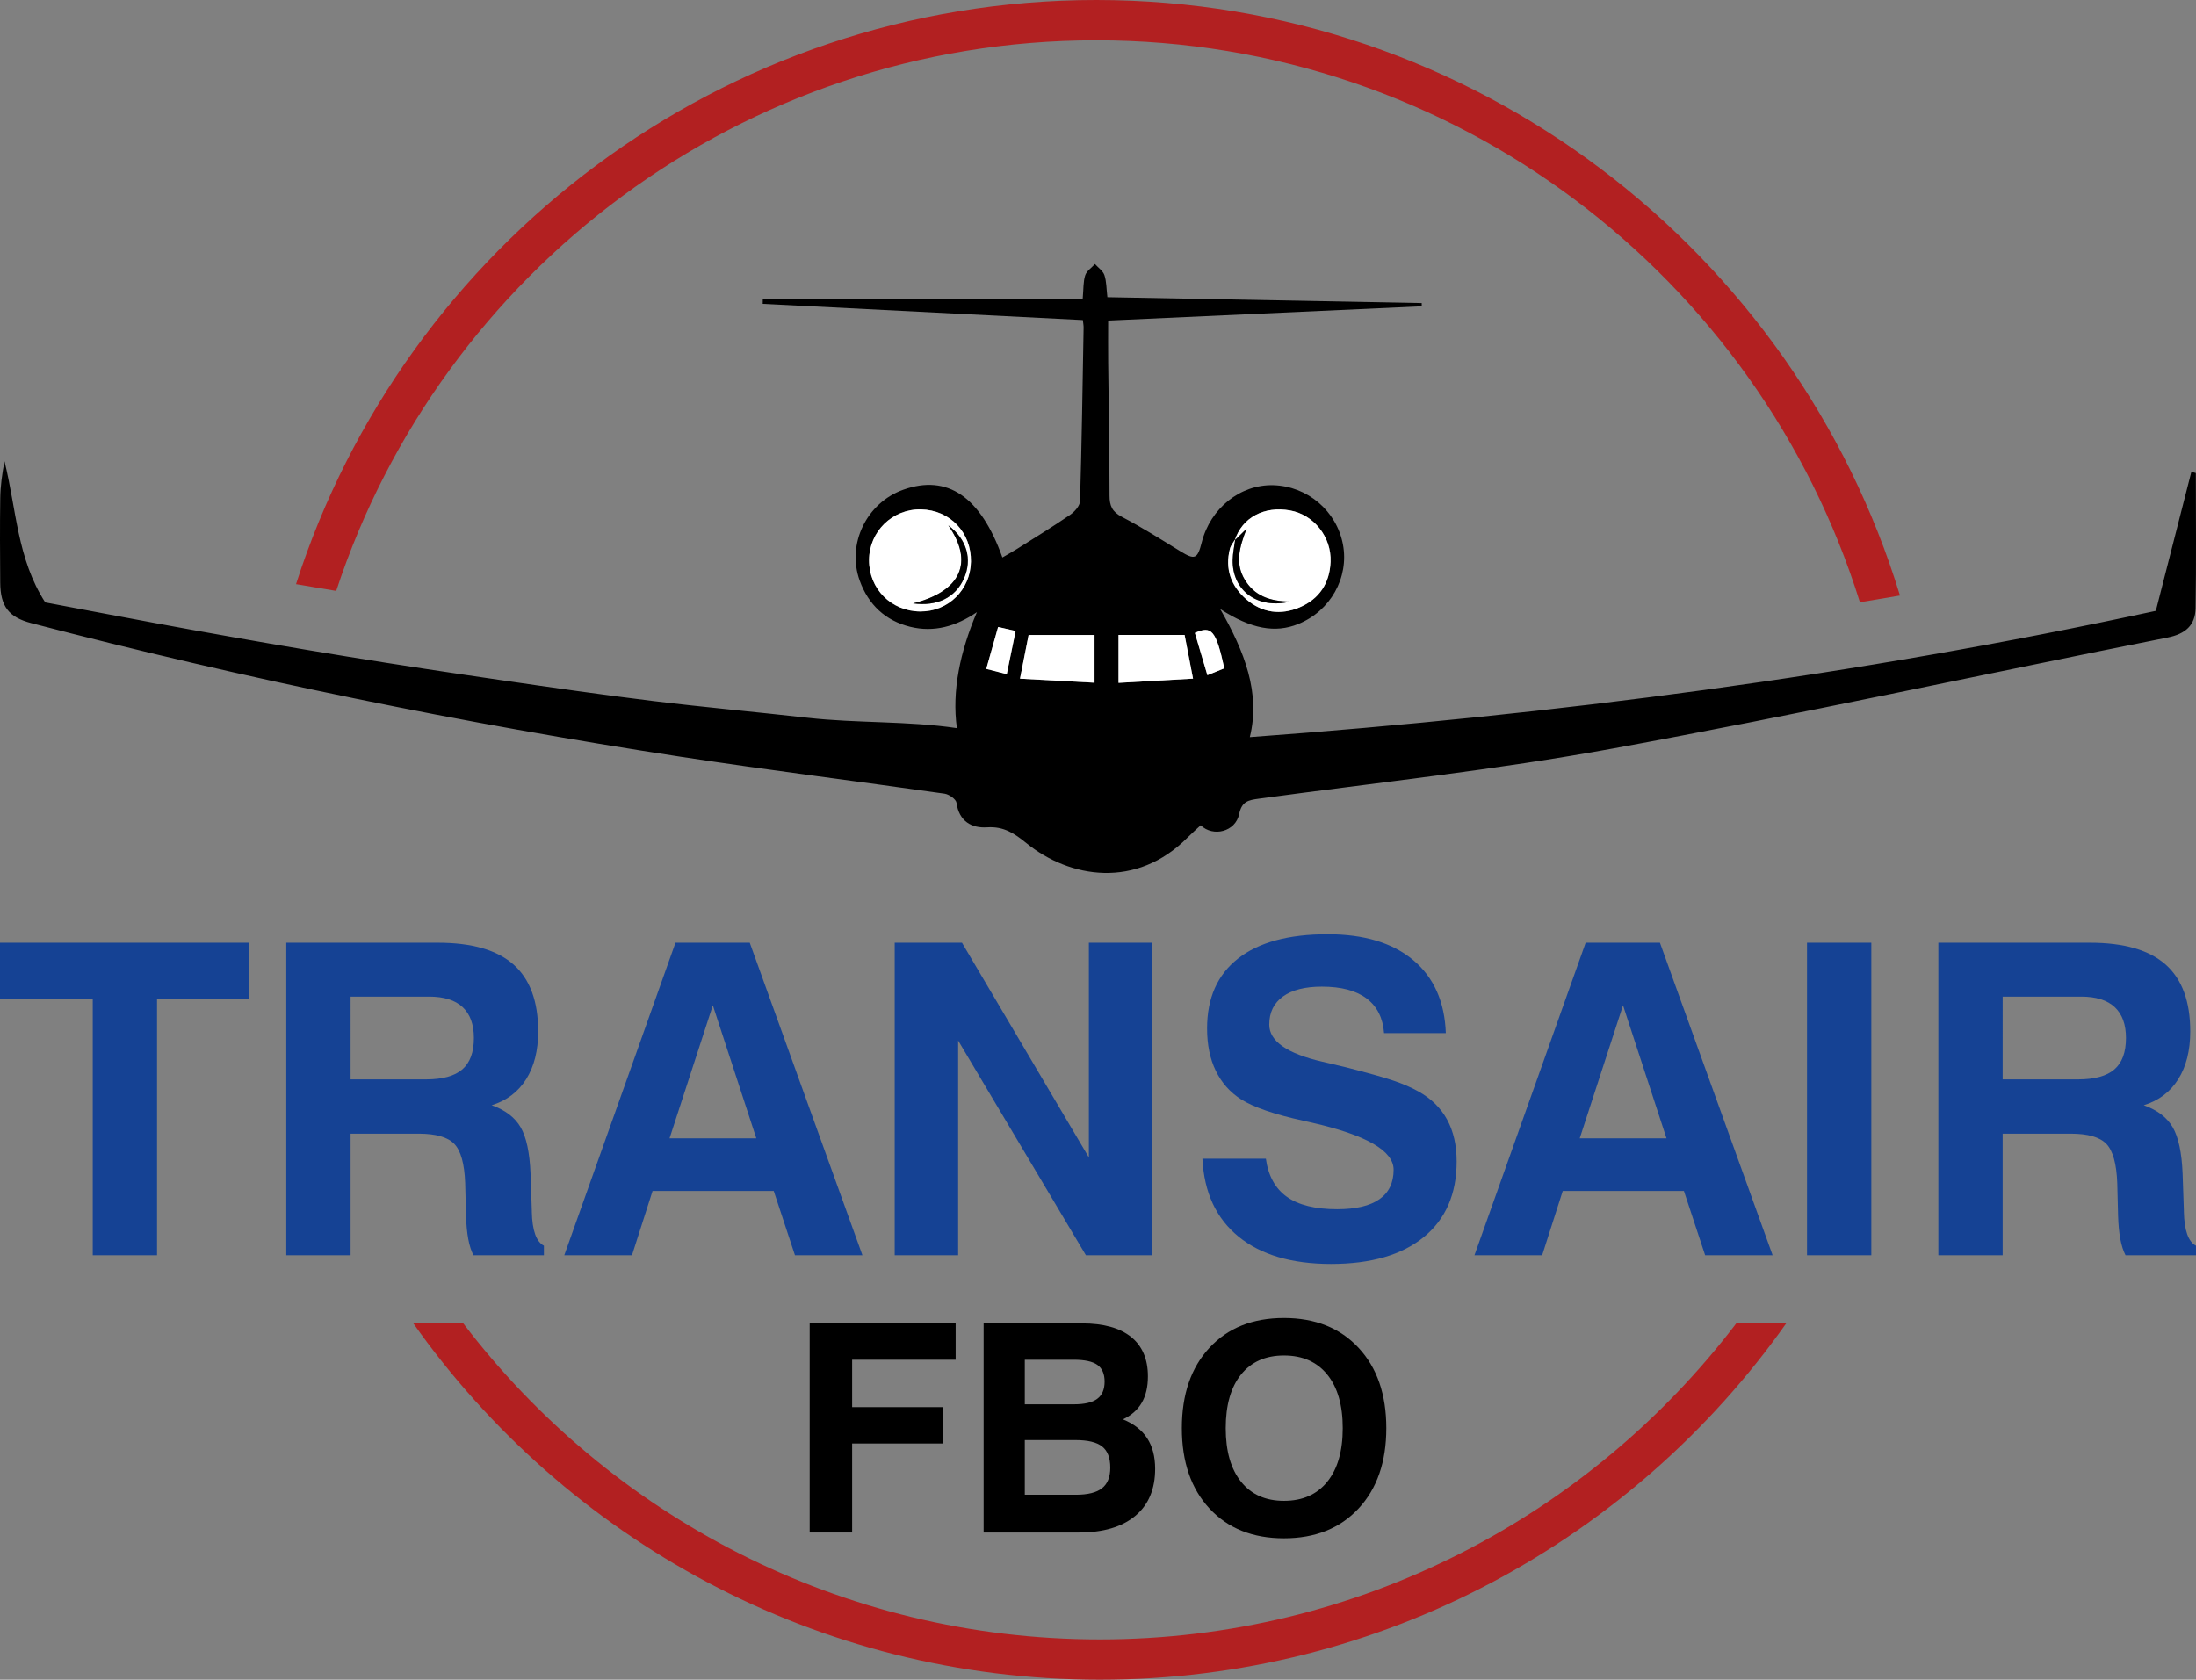 <?xml version="1.0" encoding="utf-8"?>
<!-- Generator: Adobe Illustrator 16.0.0, SVG Export Plug-In . SVG Version: 6.00 Build 0)  -->
<!DOCTYPE svg PUBLIC "-//W3C//DTD SVG 1.1//EN" "http://www.w3.org/Graphics/SVG/1.1/DTD/svg11.dtd">
<svg version="1.1" id="Capa_1" xmlns="http://www.w3.org/2000/svg" xmlns:xlink="http://www.w3.org/1999/xlink" x="0px" y="0px"
	 width="683.142px" height="522.65px" viewBox="0 0 683.142 522.65" enable-background="new 0 0 683.142 522.65"
	 xml:space="preserve">
<rect x="0" y="0" width="683.142" height="522.65" fill="#808080" stroke="none"/>
<g>
	<path d="M251.879,476.842v-65.065h45.409v11.308h-32.202v14.754h28.226v11.309h-28.226v27.695H251.879z"/>
	<path d="M305.99,476.842v-65.065h30.655c6.655,0,11.728,1.407,15.218,4.218c3.489,2.813,5.234,6.899,5.234,12.259
		c0,3.298-0.648,6.052-1.944,8.26c-1.296,2.209-3.24,3.917-5.831,5.124c3.357,1.355,5.867,3.307,7.531,5.854
		c1.664,2.547,2.496,5.72,2.496,9.519c0,6.332-2.062,11.22-6.184,14.665c-4.123,3.445-9.968,5.168-17.536,5.168H305.99z
		 M318.8,436.955h15.283c3.298,0,5.713-0.566,7.245-1.701c1.531-1.133,2.297-2.922,2.297-5.367c0-2.385-0.744-4.115-2.231-5.189
		c-1.487-1.075-3.953-1.613-7.399-1.613H318.8V436.955z M318.8,465.092h15.857c3.74,0,6.464-0.676,8.172-2.031
		c1.708-1.354,2.562-3.49,2.562-6.405c0-3.032-0.839-5.22-2.518-6.56s-4.447-2.01-8.304-2.01H318.8V465.092z"/>
	<path d="M367.654,444.375c0-10.512,2.864-18.854,8.591-25.023c5.728-6.168,13.451-9.254,23.168-9.254
		c9.718,0,17.455,3.092,23.213,9.276c5.757,6.185,8.636,14.519,8.636,25.001c0,10.484-2.879,18.818-8.636,25.002
		c-5.758,6.185-13.495,9.276-23.213,9.276c-9.718,0-17.441-3.092-23.168-9.276C370.518,463.193,367.654,454.859,367.654,444.375z
		 M381.304,444.375c0,7.156,1.59,12.715,4.771,16.676c3.18,3.961,7.626,5.941,13.34,5.941c5.771,0,10.263-1.98,13.473-5.941
		c3.209-3.961,4.815-9.52,4.815-16.676c0-7.155-1.605-12.713-4.815-16.674c-3.21-3.961-7.701-5.941-13.473-5.941
		c-5.713,0-10.16,1.973-13.34,5.918C382.894,431.625,381.304,437.191,381.304,444.375z"/>
</g>
<g>
	<path fill-rule="evenodd" clip-rule="evenodd" d="M670.649,190.068c3.529-13.811,7.295-28.534,11.057-43.261
		c0.463,0.129,0.924,0.26,1.385,0.392c0,14.016,0.16,28.035-0.086,42.047c-0.092,5.299-3.105,8.007-8.723,9.125
		c-57.48,11.437-114.766,23.944-172.406,34.504c-36.488,6.685-73.484,10.626-110.271,15.637c-3.307,0.452-5.303,0.825-6.129,4.802
		c-1.137,5.48-8.055,7.223-11.963,3.474c-1.344,1.251-2.74,2.461-4.035,3.769c-15.982,16.172-36.734,12.713-50.199,1.778
		c-3.688-2.992-7-5.255-12.186-4.91c-4.805,0.322-8.75-1.848-9.539-7.638c-0.156-1.124-2.314-2.632-3.711-2.833
		c-27.279-3.896-54.633-7.292-81.871-11.454C143.849,225.086,76.407,211.301,9.719,193.89c-7.027-1.833-9.6-5.231-9.649-12.616
		c-0.061-8.745-0.123-17.495,0.007-26.241c0.055-3.823,0.576-7.644,1.321-11.494c3.695,14.744,3.902,30.344,12.676,43.904
		c15.061,2.82,30.806,5.868,46.586,8.706c15.704,2.826,31.428,5.558,47.174,8.118c15.92,2.589,31.866,5.003,47.825,7.328
		c15.794,2.303,31.6,4.589,47.444,6.526c16.014,1.957,32.092,3.401,48.125,5.213c15.418,1.74,31.094,0.948,46.447,3.226
		c-1.617-11.507,1.004-23.83,6.227-36.088c-6.457,4.417-13.363,6.396-20.797,4.55c-7.691-1.908-12.969-6.884-15.669-14.376
		c-4.095-11.361,2.12-24.206,13.591-28.279c13.646-4.846,24.018,2.081,30.801,21.098c1.598-0.931,3.107-1.754,4.557-2.671
		c5.529-3.492,11.119-6.905,16.512-10.6c1.393-0.956,3.039-2.799,3.086-4.279c0.533-17.99,0.791-35.989,1.109-53.984
		c0.012-0.648-0.127-1.296-0.238-2.34c-33.25-1.686-66.418-3.365-99.586-5.046c0.012-0.546,0.02-1.092,0.029-1.638
		c33.094,0,66.188,0,99.516,0c0.275-3.019,0.133-5.256,0.777-7.237c0.441-1.354,1.982-2.351,3.029-3.508
		c1.018,1.135,2.496,2.116,2.943,3.441c0.668,1.997,0.615,4.236,0.926,6.868c32.641,0.609,65.213,1.22,97.779,1.828
		c0.006,0.336,0.014,0.671,0.021,1.007c-32.324,1.473-64.65,2.944-97.559,4.443c0,4.394-0.039,8.718,0.008,13.041
		c0.145,13.793,0.418,27.583,0.418,41.378c0,3.207,0.816,5.078,3.846,6.655c6.246,3.26,12.223,7.043,18.234,10.734
		c4.43,2.72,5.283,2.427,6.598-2.773c2.689-10.64,12.008-18.092,22.268-17.812c10.631,0.29,19.715,8.024,21.67,18.451
		c1.938,10.325-3.912,20.719-13.936,24.756c-7.119,2.866-14.617,1.57-24.268-4.698c7.637,13.288,12.609,26.237,9.229,39.88
		C483.409,222.402,577.2,210.307,670.649,190.068z M384.272,167.757c-0.568,0.987-1.385,1.911-1.658,2.973
		c-1.635,6.335,0.377,11.706,5.166,15.812c4.857,4.161,10.631,4.94,16.523,2.433c6.125-2.606,9.338-7.526,9.611-14.147
		c0.318-7.757-5.209-14.649-12.561-15.996c-8.084-1.483-14.998,2.24-17.225,9.27L384.272,167.757z M286.265,190.261
		c8.723,0.066,15.639-6.74,15.775-15.521c0.139-9.088-6.525-16.057-15.543-16.242c-8.879-0.183-16.108,6.879-16.145,15.769
		C270.316,183.234,277.239,190.193,286.265,190.261z M368.511,197.572c-6.943,0-13.555,0-20.553,0c0,5.081,0,9.801,0,14.901
		c7.848-0.445,15.311-0.869,23.176-1.316C370.204,206.338,369.354,201.947,368.511,197.572z M319.985,197.574
		c-0.854,4.328-1.719,8.713-2.682,13.597c7.902,0.428,15.453,0.837,23.189,1.257c0-5.271,0-9.878,0-14.854
		C333.729,197.574,327.271,197.574,319.985,197.574z M313.19,209.759c0.988-4.809,1.844-8.98,2.756-13.422
		c-1.998-0.458-3.566-0.816-5.451-1.246c-1.264,4.479-2.426,8.598-3.678,13.035C308.919,208.665,310.644,209.105,313.19,209.759z
		 M380.868,207.942c-2.604-11.8-3.926-13.362-9.16-11.007c1.27,4.289,2.543,8.589,3.893,13.149
		C377.575,209.279,379.077,208.672,380.868,207.942z"/>
	<path fill-rule="evenodd" clip-rule="evenodd" fill="#FFFFFF" d="M286.265,190.261c-9.025-0.068-15.948-7.026-15.912-15.993
		c0.036-8.89,7.266-15.952,16.145-15.769c9.018,0.185,15.682,7.154,15.543,16.242C301.903,183.521,294.987,190.327,286.265,190.261z
		 M295.003,163.47c8.035,11.463,3.947,20.552-10.951,24.276c7.425,1.012,13.137-1.773,15.793-7.706
		C302.538,174.021,300.78,167.777,295.003,163.47z"/>
	<path fill-rule="evenodd" clip-rule="evenodd" fill="#FFFFFF" d="M384.13,168.102c2.227-7.03,9.141-10.753,17.225-9.27
		c7.352,1.346,12.879,8.238,12.561,15.996c-0.273,6.621-3.486,11.541-9.611,14.147c-5.893,2.507-11.666,1.729-16.523-2.433
		c-4.789-4.106-6.801-9.477-5.166-15.812c0.273-1.062,1.09-1.986,1.654-2.973c-0.277,2.154-0.766,4.306-0.805,6.468
		c-0.18,9.388,7.566,15.46,17.963,12.957c-6.662-0.047-11.266-1.917-14.227-6.854c-2.986-4.981-1.695-9.997,0.607-15.831
		C386.021,166.246,385.075,167.175,384.13,168.102z"/>
	<path fill-rule="evenodd" clip-rule="evenodd" fill="#FFFFFF" d="M368.511,197.572c0.844,4.375,1.693,8.766,2.623,13.585
		c-7.865,0.447-15.328,0.871-23.176,1.316c0-5.101,0-9.821,0-14.901C354.956,197.572,361.567,197.572,368.511,197.572z"/>
	<path fill-rule="evenodd" clip-rule="evenodd" fill="#FFFFFF" d="M319.985,197.574c7.285,0,13.744,0,20.508,0
		c0,4.976,0,9.583,0,14.854c-7.736-0.42-15.287-0.829-23.189-1.257C318.267,206.287,319.132,201.901,319.985,197.574z"/>
	<path fill-rule="evenodd" clip-rule="evenodd" fill="#FFFFFF" d="M313.19,209.759c-2.547-0.654-4.271-1.095-6.373-1.633
		c1.252-4.437,2.414-8.557,3.678-13.035c1.885,0.43,3.453,0.788,5.451,1.246C315.034,200.779,314.179,204.95,313.19,209.759z"/>
	<path fill-rule="evenodd" clip-rule="evenodd" fill="#FFFFFF" d="M380.868,207.942c-1.791,0.73-3.293,1.337-5.268,2.142
		c-1.35-4.561-2.623-8.861-3.893-13.149C376.942,194.58,378.265,196.142,380.868,207.942z"/>
	<path fill-rule="evenodd" clip-rule="evenodd" d="M384.13,168.102c0.945-0.927,1.891-1.856,3.678-3.604
		c-2.303,5.833-3.594,10.849-0.607,15.831c2.961,4.937,7.564,6.806,14.227,6.854c-10.396,2.503-18.143-3.569-17.963-12.957
		c0.039-2.162,0.527-4.314,0.805-6.468C384.272,167.757,384.13,168.102,384.13,168.102z"/>
	<path fill-rule="evenodd" clip-rule="evenodd" d="M295.003,163.47c5.777,4.308,7.535,10.552,4.842,16.571
		c-2.656,5.933-8.368,8.717-15.793,7.706C298.95,184.022,303.038,174.933,295.003,163.47z"/>
</g>
<path fill="#B22021" d="M104.59,183.864C137.227,84.494,230.87,12.536,341.014,12.536c111.453,0,206.023,73.665,237.578,174.862
	c4.166-0.686,8.32-1.384,12.459-2.095C558.415,78.172,458.678,0,341.014,0C224.655,0,125.827,76.454,92.09,181.762
	C96.356,182.489,100.524,183.191,104.59,183.864z"/>
<g>
	<path fill="#154294" d="M28.85,390.576v-79.881H0v-17.361h77.505v17.361H48.853v79.881H28.85z"/>
	<path fill="#154294" d="M89.058,390.576v-97.242h47.136c10.605,0,18.462,2.268,23.568,6.799c5.104,4.533,7.658,11.465,7.658,20.797
		c0,5.941-1.245,10.893-3.731,14.854c-2.486,3.959-6.063,6.668-10.728,8.119c4.226,1.498,7.229,3.785,9.012,6.867
		c1.783,3.08,2.806,7.877,3.07,14.391l0.396,11.486c0,0.088,0,0.221,0,0.396c0.132,5.811,1.387,9.33,3.763,10.563v2.971h-21.917
		c-0.705-1.363-1.244-3.047-1.617-5.049c-0.374-2.002-0.605-4.391-0.693-7.164l-0.264-10.232c-0.222-6.029-1.354-10.1-3.4-12.213
		c-2.047-2.111-5.734-3.17-11.059-3.17h-21.189v37.828H89.058z M109.062,335.85h23.5c5.105,0,8.857-1.035,11.256-3.104
		c2.399-2.068,3.6-5.324,3.6-9.771c0-4.223-1.168-7.426-3.5-9.604c-2.334-2.18-5.81-3.27-10.43-3.27h-24.426V335.85z"/>
	<path fill="#154294" d="M210.132,293.334h23.105l35.055,97.242h-20.993l-6.603-20.002h-37.694l-6.403,20.002h-21.06
		L210.132,293.334z M221.751,312.809l-13.467,41.393h27L221.751,312.809z"/>
	<path fill="#154294" d="M278.327,390.576v-97.242h20.928l39.477,66.811v-66.811h19.74v97.242h-20.664l-39.742-66.809v66.809
		H278.327z"/>
	<path fill="#154294" d="M374.05,360.539h19.74c0.746,5.324,2.926,9.275,6.533,11.852c3.609,2.572,8.826,3.859,15.648,3.859
		c5.811,0,10.188-1.033,13.137-3.102c2.947-2.068,4.424-5.127,4.424-9.178c0-5.896-8.473-10.783-25.418-14.654l-0.594-0.133
		c-0.441-0.088-1.123-0.24-2.047-0.461c-9.066-1.98-15.537-4.203-19.408-6.668c-3.434-2.201-6.053-5.16-7.857-8.879
		s-2.705-8.109-2.705-13.172c0-9.461,3.211-16.711,9.639-21.752c6.426-5.039,15.711-7.559,27.859-7.559
		c11.355,0,20.232,2.686,26.637,8.055s9.781,12.938,10.135,22.709h-19.211c-0.354-4.709-2.158-8.295-5.416-10.762
		c-3.256-2.463-7.898-3.695-13.93-3.695c-5.234,0-9.273,1.021-12.113,3.068c-2.838,2.047-4.258,4.963-4.258,8.748
		c0,5.148,5.523,9,16.57,11.553c2.992,0.703,5.324,1.256,6.998,1.65c7.086,1.807,12.113,3.213,15.084,4.227
		c2.973,1.012,5.559,2.135,7.758,3.365c3.961,2.201,6.932,5.117,8.912,8.748s2.971,7.977,2.971,13.037
		c0,10.125-3.41,17.967-10.232,23.537c-6.822,5.566-16.438,8.35-28.85,8.35c-12.234,0-21.83-2.838-28.783-8.518
		C378.317,379.09,374.577,371.016,374.05,360.539z"/>
	<path fill="#154294" d="M493.276,293.334h23.105l35.055,97.242h-20.992l-6.604-20.002h-37.693l-6.404,20.002h-21.059
		L493.276,293.334z M504.896,312.809l-13.467,41.393h27L504.896,312.809z"/>
	<path fill="#154294" d="M562.132,390.576v-97.242h20.006v97.242H562.132z"/>
	<path fill="#154294" d="M602.995,390.576v-97.242h47.135c10.609,0,18.465,2.268,23.57,6.799c5.104,4.533,7.658,11.465,7.658,20.797
		c0,5.941-1.242,10.893-3.729,14.854c-2.488,3.959-6.064,6.668-10.729,8.119c4.223,1.498,7.227,3.785,9.012,6.867
		c1.783,3.08,2.805,7.877,3.07,14.391l0.393,11.486c0,0.088,0,0.221,0,0.396c0.135,5.811,1.387,9.33,3.766,10.563v2.971h-21.918
		c-0.703-1.363-1.242-3.047-1.617-5.049s-0.607-4.391-0.695-7.164l-0.26-10.232c-0.223-6.029-1.357-10.1-3.402-12.213
		c-2.047-2.111-5.734-3.17-11.057-3.17h-21.193v37.828H602.995z M622.999,335.85h23.504c5.104,0,8.857-1.035,11.256-3.104
		s3.598-5.324,3.598-9.771c0-4.223-1.166-7.426-3.5-9.604c-2.334-2.18-5.811-3.27-10.43-3.27h-24.428V335.85z"/>
</g>
<path fill="#B22021" d="M540.124,411.776c-45.48,59.719-117.309,98.338-197.996,98.338c-80.691,0-152.525-38.619-198.011-98.338
	h-15.535C175.937,478.8,254.003,522.65,342.127,522.65c88.119,0,166.174-43.854,213.528-110.874H540.124z"/>
</svg>
